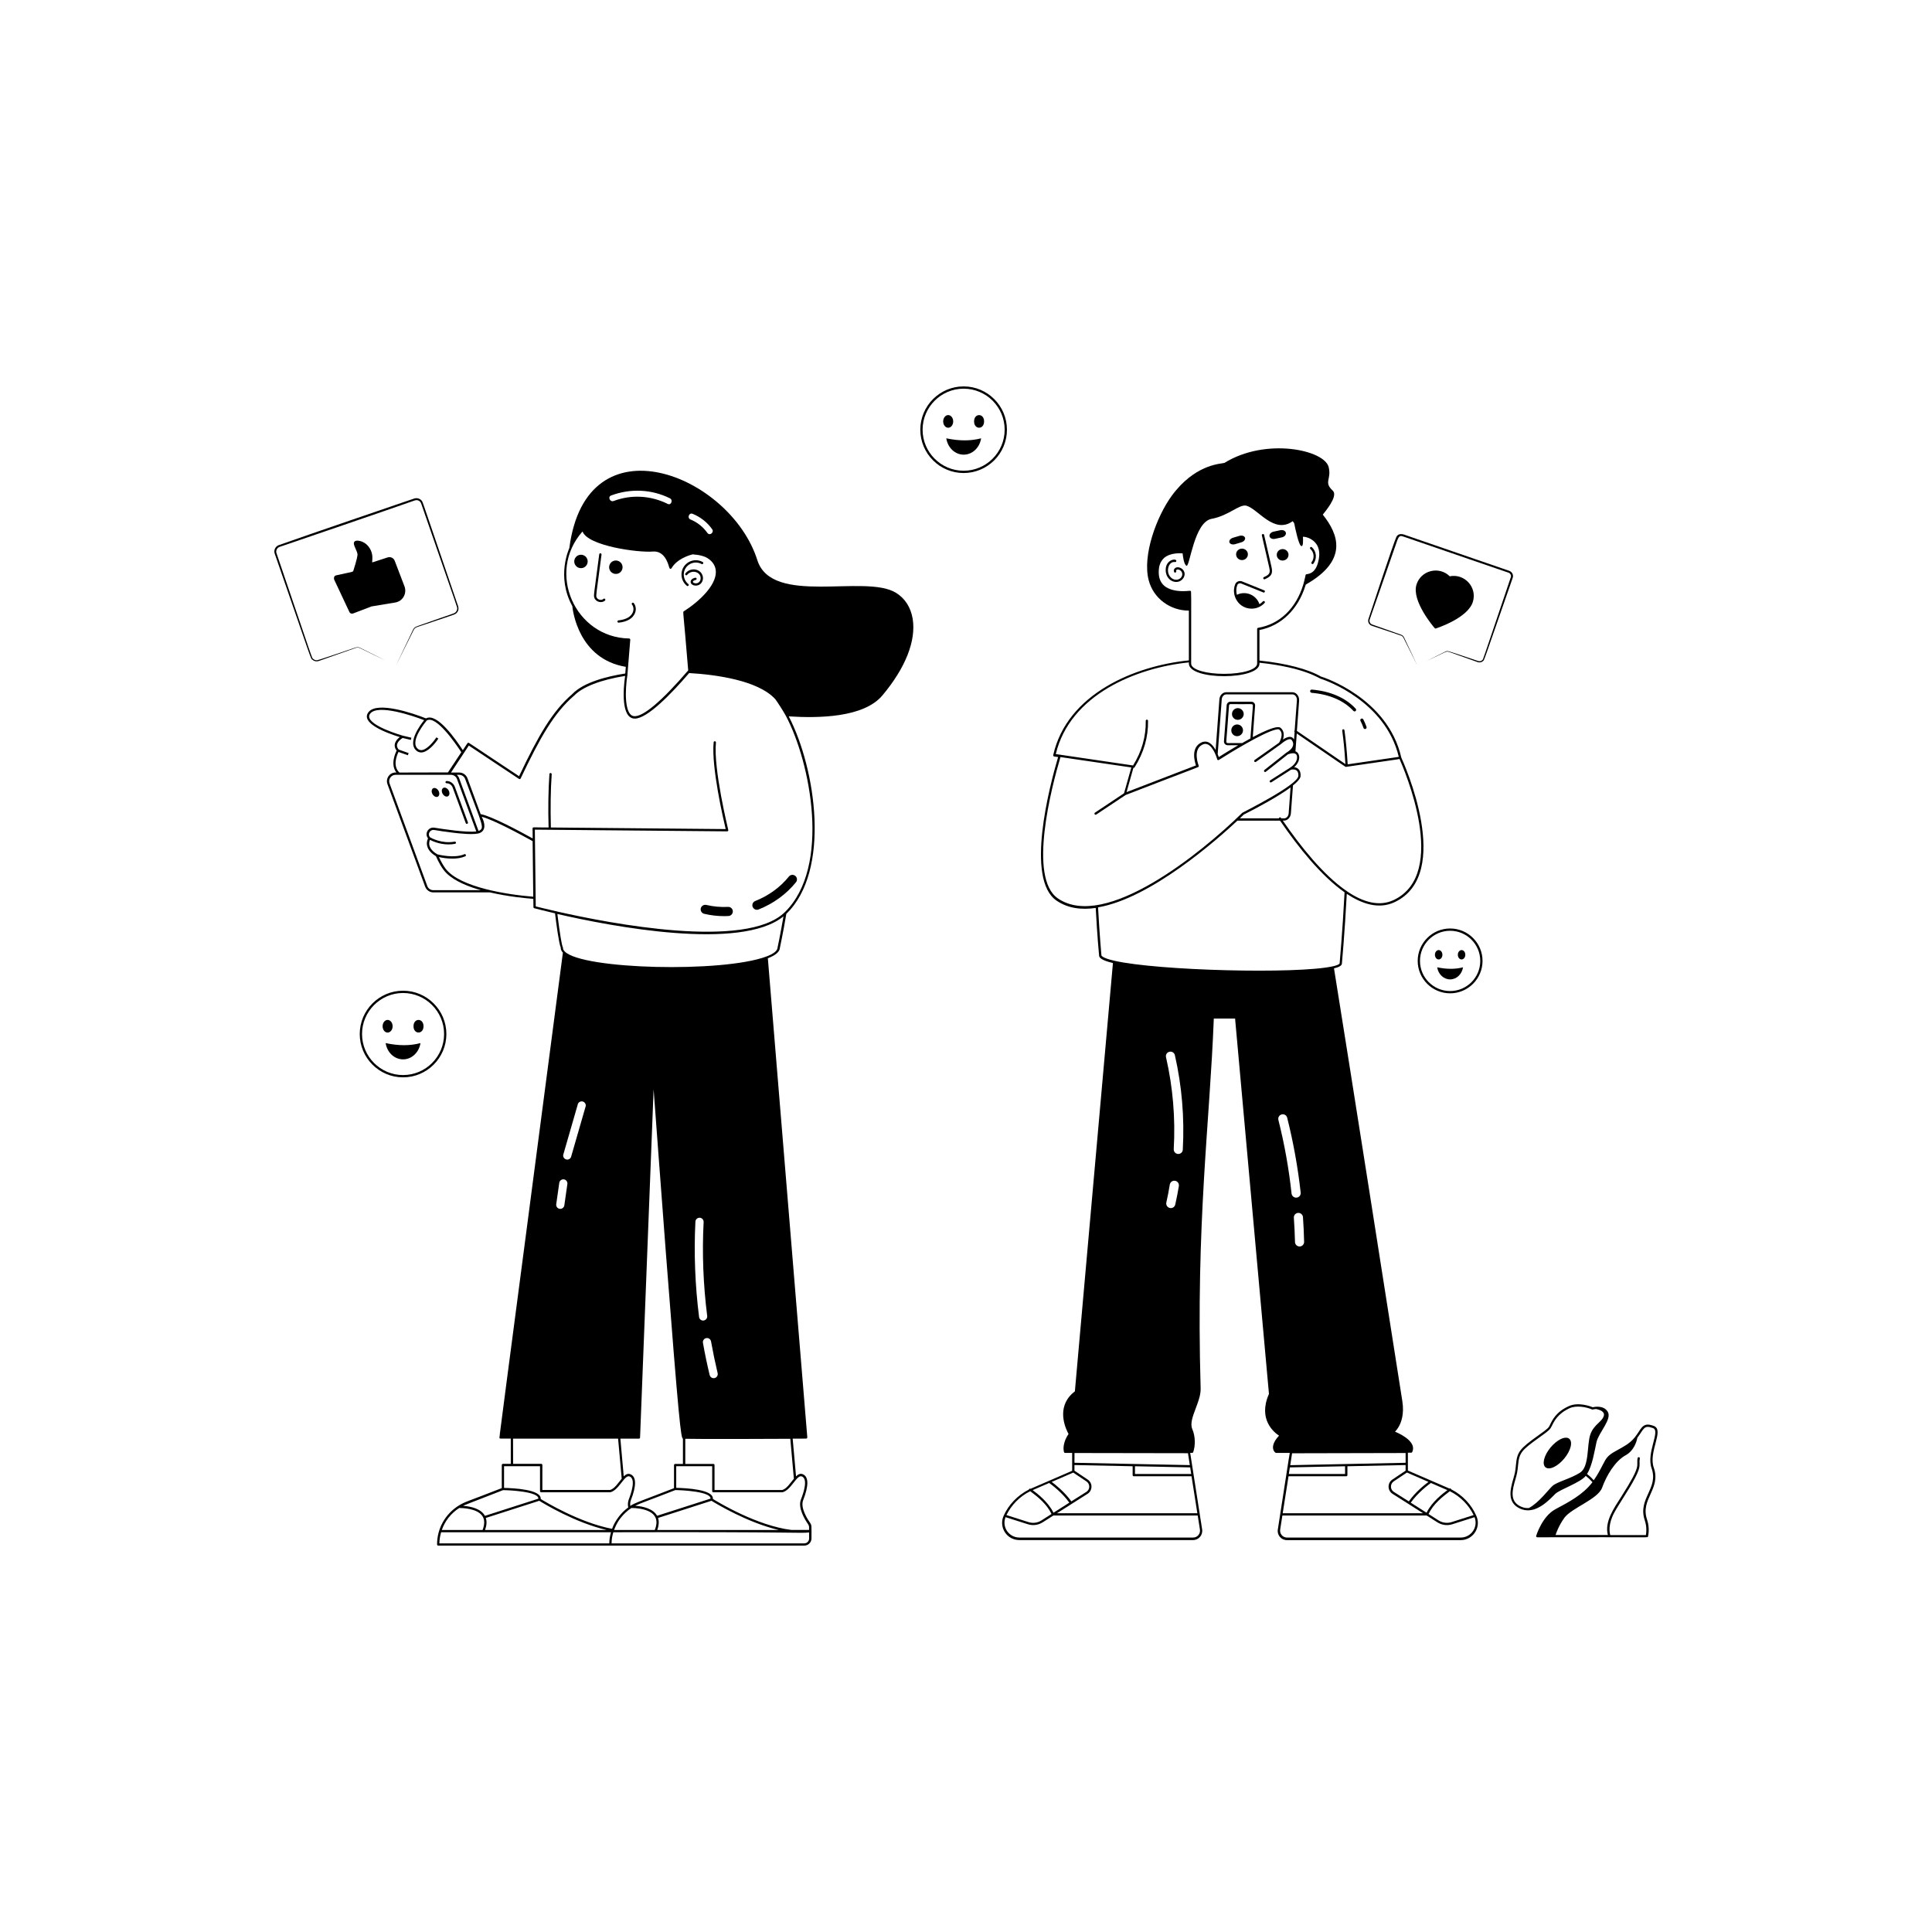<svg xmlns="http://www.w3.org/2000/svg" height="500" viewBox="0 0 500 500" width="500"><g transform="translate(71 100)"><path d="m268.434 45.508c-.229.311.246.655.475.361.967-1.278.836-3.13-.393-4.244-.295-.262-.688.18-.393.442.967.869 1.114 2.376.311 3.441z"></path><path d="m249.409 83.264c-.836-.033-1.54.623-1.573 1.458-.033.836.606 1.54 1.442 1.573.836.033 1.54-.606 1.59-1.442.033-.836-.623-1.54-1.458-1.59z"></path><path d="m249.229 87.493c-.836-.033-1.54.623-1.573 1.458-.033.836.606 1.54 1.442 1.573.836.033 1.54-.606 1.59-1.442.033-.852-.623-1.557-1.458-1.59z"></path><path d="m44.571 102.7c.688 0 1.327.442 1.573 1.098l3.392 9.226c.131.361.688.164.557-.197l-3.392-9.226c-.328-.885-1.18-1.475-2.114-1.475-.164 0-.295.131-.295.295-.016.147.115.279.279.279z"></path><path d="m44.605 106.157c.524 0 .819-.524.672-1.163-.147-.639-.705-1.163-1.229-1.163s-.819.524-.672 1.163c.164.639.705 1.163 1.229 1.163z"></path><path d="m41.983 106.253c.524 0 .819-.524.672-1.163-.147-.639-.705-1.163-1.229-1.163s-.819.524-.672 1.163c.164.639.721 1.163 1.229 1.163z"></path><path d="m93.339 58.652c.361-.885.229-1.901-.328-2.573-.246-.295-.705.082-.459.377.41.508.508 1.295.229 1.983-.475 1.18-1.737 1.901-3.72 2.114-.393.049-.328.623.066.59 2.229-.246 3.638-1.082 4.211-2.491z"></path><path d="m85.163 54.998c-.524.492-1.557.213-1.786-.459-.164-.492-.098-.442 1.295-11.012.049-.377-.541-.475-.59-.082-1.426 10.815-1.475 10.619-1.262 11.274.361 1.082 1.917 1.475 2.753.705.279-.262-.131-.705-.41-.426z"></path><path d="m79.525 43.574c-.95-.098-1.803.606-1.901 1.557-.098.95.606 1.803 1.557 1.901.95.098 1.803-.59 1.901-1.557.098-.95-.59-1.803-1.557-1.901z"></path><path d="m90.109 46.968c.098-.95-.59-1.803-1.557-1.901-.95-.098-1.803.606-1.901 1.557-.098.95.606 1.803 1.557 1.901.967.098 1.803-.59 1.901-1.557z"></path><path d="m160.838 53.391c-8.03-4.884-32.053 3.49-35.839-8.423-6.965-22.057-44.229-37.166-48.655-3.146-.016.115-3.474 7.325.77 15.043.098 1 1.524 13.667 13.847 15.715l-.147 1.721c-4.67.737-10.75 2.245-13.699 5.309-5.211 4.506-8.751 10.717-13.782 21.27-13.765-9.111-12.946-8.701-13.175-8.652-.213.049-.131.098-1.376 1.917-1.803-2.737-6.686-9.799-9.537-8.226-3.359-1.344-12.602-4.474-14.863-1.639-2.245 2.835 4.605 5.408 8.079 6.473-1.262.967-1.786 2.245-.819 3.507-.377.754-1.639 3.622-.066 5.654-.082.016-1.278-.131-2.032.967-.426.623-.524 1.377-.262 2.081l9.75 26.514c.328.885 1.18 1.475 2.114 1.475h14.65c4.785 1.114 9.521 1.54 11.225 1.671l.033 2.147c0 .131.098.246.213.279.393.098 2.36.623 5.375 1.327.311 2.573.983 7.702 1.475 8.865-.016.459.18.901.557 1.311-17.174 131.294-16.535 125.458-16.371 125.656.164.18.147.066 2.884.098v6.538h-2.032c-.164 0-.295.131-.295.295v5.981c-8.947 3.523-9.423 3.441-11.242 4.589-3.392 2.147-5.506 5.85-5.506 9.996 0 .164.131.295.295.295h94.734c1.032 0 1.868-.836 1.868-1.868 0-3.212.082-3.376-.344-3.998-.623-.885-2.589-3.884-1.819-5.866 1.475-3.753 1.458-6.096-.066-6.735-.672-.295-1.278.049-1.77.541l-.869-9.75c1.704-.016 2.95-.016 3.49-.016.082 0 .164-.033.213-.098.049-.066.082-.147.082-.229l-10.209-123.986c2.016-.77 3.064-1.688 3.114-2.687 0-.033.77-3.523 1.671-8.816 11.569-11.193 7.636-37.559.623-51.096 7.62.475 19.37.377 24.253-5.441 5.965-7.112 8.751-14.158 7.817-19.845-.508-2.95-1.999-5.293-4.359-6.719zm-52.585-20.418c2.032.836 3.769 2.179 5.047 3.982.59.819-.623 1.803-1.213.983-1.131-1.573-2.606-2.769-4.408-3.507-.918-.377-.361-1.835.574-1.458zm-21.106-4.736c4.965-1.868 10.471-1.639 15.224.721.885.442.328 1.901-.557 1.458-4.375-2.179-9.423-2.491-14.011-.754-.934.344-1.59-1.082-.655-1.426zm-7.39 9.308c1.36 3.737 14.322 5.506 18.189 5.195 2.966-.246 3.9 2.933 4.211 3.982.098.311.147.492.377.492.098 0 .213-.066.262-.164 1.36-2.36 4.523-3.376 5.506-3.589.197.098 1.639.016 3.277.705 1.213.59 2.13 1.524 2.491 2.655 1.295 4.113-4.457 9.095-8.112 11.389-.295.18-.131-.426 1.147 15.289-6.866 8.013-11.88 12.225-14.126 11.831-2.376-.41-2.261-6.637-1.59-10.766v-.049-.016-.049.016c.033-.393.18-2.179.721-8.898.016-.164-.115-.328-.295-.328-13.945-.229-21.5-17.059-12.061-27.694zm-47.623 57.062 2.425.852.197-.557-2.573-.918c-.361-.426-.508-.852-.426-1.278.164-.869 1.147-1.54 1.442-1.721l2.13.508.131-.574-2.261-.541-.066-.016c-2.851-.836-10.127-3.392-8.308-5.703 1.983-2.474 11.012.574 13.945 1.721-.983 1.213-4.179 5.506-2.245 7.653.426.475.918.705 1.475.705 1.655 0 3.556-2.212 4.441-3.589l-.492-.328c-.574.885-2.36 3.195-3.835 3.31-.442.033-.819-.131-1.163-.508-1.819-2.032 2.261-6.882 2.491-7.161 2.376-1.442 7.423 5.883 8.947 8.21l-3.458 5.228-12.569.033c-1.835-1.737-.623-4.539-.229-5.326zm8.996 35.773c-.688 0-1.327-.442-1.557-1.098l-9.75-26.514c-.41-1.098.41-2.245 1.557-2.245h14.339c.688 0 1.327.442 1.557 1.098l4.982 13.552c-2.458.328-8.39-.574-10.848-.967-1.508-.246-2.638 1.491-1.639 2.769-.672 1.393-.311 3.212 2.048 4.605.655 1.508 1.573 3.261 2.737 4.408 2.196 2.163 5.916 3.556 8.898 4.392h-12.323zm6.112-29.857h.59c.688 0 1.327.443 1.557 1.098 4.523 12.29 5.162 12.667 3.458 13.437l-5.014-13.634c-.049-.164-.131-.295-.229-.442-.016-.033-.033-.066-.066-.098-.098-.131-.197-.246-.311-.361h.016zm-2.917 24.302c-.721-.95-1.393-2.278-1.737-3.015 2.098.459 4.85.672 6.817-.197.361-.164.115-.705-.246-.541-2.573 1.131-6.555.131-6.965.033-1.508-.869-2.589-2.179-1.917-3.753 1.852.967 4.244 1.458 6.489 1.032.164-.033.262-.18.229-.344-.033-.164-.18-.262-.344-.229-3.294.623-6.112-.967-6.325-1.098 0 0 0-.016-.016-.016-.557-.59-.328-1.475.361-1.803.574-.279.787.033 5.571.606 1.508.18 5.654.672 6.997.049 1.59-.721 1.245-2.638.426-4.179 2.999.77 9.996 4.555 13.175 6.309v.164-.131c0 .262.033 2.573.164 14.355-6.227-.492-18.894-2.311-22.679-7.243zm28.628 86.817.787-5.522c.082-.59.623-.983 1.196-.901.574.082.983.623.901 1.196l-.787 5.522c-.082.524-.524.918-1.049.918-.049 0-.098 0-.147-.016-.574-.066-.983-.606-.901-1.196zm1.803-12.749 3.736-12.946c.082-.59.623-.983 1.196-.901.574.082.983.623.901 1.196l-3.736 12.946c-.082.524-.524.918-1.049.918-.049 0-.098 0-.147-.016-.574-.082-.983-.623-.901-1.196zm-12.979 73.431h27.186l.934 10.357c-.803.967-1.885 2.671-3.032 2.917h-17.501v-6.457c0-.164-.131-.295-.295-.295h-7.276zm37.526 20.517 13.831-4.441c1.082.672 9.242 5.637 17.387 7.555h-31.414c.361-1.0.524-2.114.197-3.114zm-.246-.557c-1-1.819-3.605-2.458-5.67-2.589 1.278-.655 3.228-1.262 10.39-4.064 1.803.016 9.226.393 9.111 2.212zm-.59 3.671h-10.537c.311-.885.737-1.737 1.262-2.524 1-1.442 2.311-2.622 3.228-3.163 1.327-.016 3.064.229 4.326.787 2.196.983 2.589 2.704 1.721 4.9zm5.26-17.092c-.164 0-.295.131-.295.295v5.981c-7.046 2.769-10.668 3.949-11.307 4.621-.066-.557-.033-1.049.131-1.475 1.475-3.753 1.458-6.08-.066-6.735-.655-.295-1.229 0-1.77.541l-.869-9.767h4.801c.164 0 .295-.131.295-.279l3.507-90.127c.623 8.341 1.885 25.433 3.179 42.379 3.376 43.801 3.9 47.967 4.408 48.03v6.538zm-44.279.59h9.308v6.457c0 .164.131.295.295.295h17.862c2.294-.492 3.72-4.687 5.047-4.097 1.573.672.508 4.031-.246 5.981-.049.262-.361.803-.131 2.048-1.77 1.245-3.441 3.392-4.179 5.522-8.341-1.59-17.157-6.915-18.468-7.718.229-2.474-7.014-2.819-9.488-2.868zm-4.719 13.388 13.831-4.441c1.065.672 9.259 5.654 17.419 7.555h-31.447c.426-1.196.492-2.229.197-3.114zm4.474-7.194c1.835.016 9.226.393 9.128 2.212l-13.831 4.441c-1.016-1.835-3.572-2.442-5.654-2.589.328-.18.95-.426 10.357-4.064zm-11.356 4.621c.606 0 4.572.033 5.981 2.065.623.918.639 2.13.066 3.622h-10.553c.819-2.343 2.393-4.326 4.506-5.686zm38.837 9.16h-43.981c.033-1.0.18-1.966.459-2.884h43.965c-.279.983-.426 1.803-.442 2.884zm51.717-1.278c0 .705-.574 1.278-1.278 1.278h-49.85c.033-1.229.164-1.901.459-2.884 48.374-.131 48.193.328 50.652.049zm-1.868-16.043c1.573.672.508 4.031-.262 5.981-.836 2.179 1.049 5.211 1.885 6.407.311.459.229.852.229 1.458h-4.539c-8.865-1.065-18.943-7.145-20.353-8.03.229-2.474-7.014-2.819-9.488-2.868v-5.604h9.308v6.457c0 .164.131.295.295.295h17.862c2.278-.492 3.736-4.687 5.063-4.097zm-2.999-9.75.918 10.34c-.869 1.032-1.917 2.671-3.032 2.917h-17.501v-6.457c0-.164-.131-.295-.295-.295h-7.276v-6.506c3.802.115 23.335.016 27.186 0zm-21.516-31.807c.082.59-.344 1.114-.918 1.196-.049 0-.098.016-.131.016-.524 0-.983-.393-1.049-.934-1.032-8.177-1.36-16.469-.95-24.663.033-.59.524-1.032 1.114-1.016.59.033 1.032.524 1.016 1.114-.426 8.063-.098 16.24.918 24.286zm1 6.62c.492 2.753 1.065 5.506 1.704 8.193.131.574-.213 1.147-.787 1.278-.59.131-1.147-.229-1.278-.787-.655-2.737-1.245-5.539-1.737-8.325-.098-.574.279-1.131.869-1.229.574-.098 1.131.279 1.229.869zm17.207-101.895c-.049.803-1.065 1.606-2.95 2.294-11.422 4.211-47.442 3.327-52.095-1.295-.737-.721-.328-1.049-.59-1.262-.18-.442-.705-3.228-1.344-8.472 13.896 3.195 47.455 9.668 58.517.606-.836 4.884-1.524 8.046-1.54 8.128zm1.868-9.193c-9.98 9.734-45.114 2.95-58.991-.197-.066-.066-.147-.098-.229-.082-.016 0-.033.016-.049.016-2.72-.623-4.572-1.098-5.178-1.245v-.033.016-.033-.066.016-.147-.049c-.016-1-.066-5.146-.229-19.566l49.783.442c.066.016.18-.033.229-.115.049-.066.082-.164.049-.246-.033-.164-3.884-15.846-3.195-22.63.016-.164-.098-.311-.262-.328-.164-.016-.311.098-.328.262-.639 6.391 2.524 19.992 3.114 22.467l-45.244-.41c-.131-5.047-.066-9.685.213-13.782.016-.164-.115-.311-.279-.311-.164-.016-.311.115-.311.279-.279 4.113-.361 8.767-.213 13.814-3.966 0-3.9-.115-4.064.049-.164.164-.049.131-.049 2.786-3.49-1.934-10.734-5.817-13.47-6.293-.033-.082-.049-.131-3.409-9.275-.328-.885-1.18-1.491-2.114-1.491h-2.147l3.343-5.063 1.262-1.917 12.995 8.636c.049.033.098.049.164.049.033 0 .049 0 .082-.016.082-.016.147-.082.18-.164 5.08-10.668 8.603-16.895 13.782-21.385l.016-.016h.016c2.196-2.294 6.899-4.113 13.224-5.129-.524 3.523-1.049 11.045 2.507 11.045 3.212 0 9.308-6.26 14.06-11.782 6.62.377 17.829 1.819 22.303 6.768.475.623 1.966 2.901 2.72 4.293 6.358 11.913 11.75 39.1-.279 50.832z"></path><path d="m106.382 48.407c-.246.311.229.672.459.361.852-1.098 2.606-1.065 3.277.066.295.508.279 1.18-.033 1.622-.836 1.147-2.835.066-1.032-.361.377-.098.246-.672-.131-.574-.229.049-.508.131-.754.295-.311.213-.475.557-.426.869.131.967 1.95 1.311 2.819.115.459-.639.492-1.573.066-2.278-.852-1.475-3.114-1.573-4.244-.115z"></path><path d="m106.759 51.604c.295.246.672-.213.377-.459-.836-.672-1.262-1.688-1.163-2.753.229-2.229 2.655-3.49 4.605-2.425.344.18.623-.328.279-.524-2.327-1.278-5.211.246-5.473 2.884-.115 1.262.393 2.491 1.376 3.277z"></path><path d="m319.66 47.753c-.082-.033-26.678-9.177-26.596-9.16-.508-.147-1.95-.934-2.671.328-.672 1.327-7.063 20.746-7.096 20.845-.098.311-.229.557-.213.901 0 .328.131.672.361.901.213.262.574.377.836.459 4.228 1.426 7.112 2.36 7.472 2.524.41.229.475.574.918 1.409l3.146 6.276c-.918-1.917-2.589-5.441-3.392-7.145-.328-.836-.836-.803-2.245-1.327-.082-.033-5.293-1.868-4.965-1.753-1.114-.393-1.327-.426-1.524-.672-.164-.18-.262-.442-.262-.688-.016-.328-.311.836 7.145-20.697.623-1.671.934-1.295 2.327-.852 7.702 2.655 26.646 9.16 26.563 9.128.426.164.688.688.541 1.131-7.636 22.483-7.079 21.205-7.407 21.483-.541.508-1.114.197-1.491.082-7.8-2.638-7.358-2.425-7.538-2.425-.311 0-.59.164-.852.295-.131.066-4.785 2.409-4.719 2.36l3.179-1.508c2.524-1.229 2.179-1.131 3.212-.803.082.033 7.505 2.671 7.03 2.507.508.18 1.032.049 1.376-.262.344-.295-.197 1.163 7.702-21.565.246-.688-.147-1.508-.836-1.77z"></path><path d="m300.585 62.649c.344-.115 8.341-2.704 9.603-6.932 1.131-3.769-2.196-7.341-5.998-6.571-2.737-2.72-7.489-1.573-8.62 2.196-1.262 4.228 4.457 10.914 4.703 11.193.082.115.197.147.311.115z"></path><path d="m28.659 70.876c-.147-.082-6.407-3.195-6.014-2.999-.328-.164-.672-.377-1.065-.377-.393-.016-.754.164-1.098.262-9.832 3.343-9.341 3.114-9.521 3.114-.344 0-.672-.131-.918-.361-.377-.344.377 1.639-9.504-27.399-.197-.606.164-1.327.754-1.557 27.203-9.275 33.954-11.667 33.872-11.635 1.049-.328 1.376-.606 1.999-.426.787.246.852.918 1.098 1.573.033.082 2.343 6.752 2.196 6.342 7.358 21.205 6.882 19.73 6.866 20.058 0 .328-.131.672-.361.918-.229.262-.541.361-.901.492-.082.033-3.376 1.18-3.179 1.098l-4.228 1.491c-1.786.672-2.425.639-2.835 1.671-.508 1.065-3.998 8.357-4.343 9.095.344-.705 3.966-7.948 4.49-9.013.41-.95.852-.869 2.769-1.54.082-.033 6.784-2.278 6.374-2.147 1.311-.442 1.77-.557 2.098-.934.885-.95.197-2.032.164-2.261-8.259-24.236-8.931-26.252-9.079-26.531-.426-.754-1.377-1.098-2.245-.737-.082.033-3.392 1.147-3.179 1.082-.082.033-24.368 8.308-31.774 10.947-.819.311-1.295 1.295-1.016 2.13 10.029 28.939 9.275 27.088 9.75 27.481.295.279.705.442 1.114.442.426 0 .721-.164 1.131-.295l8.439-2.982c.361-.115.688-.295 1.049-.279.361-.016.688.18 1.032.344.197.131 6.145 2.982 6.063 2.933z"></path><path d="m20.45 47.686c-.131.41-.279.262-4.457 1.213-.377.082-.655.377-.524 1.065l3.949 8.407c.164.377.606.541.967.393.344-.131 4.261-1.639 4.752-1.819.18-.033 4.031-.672 6.129-1.016 1.95-.295 3.114-2.327 2.409-4.195l-2.524-6.604c-.279-.737-1.082-1.114-1.835-.869l-3.998 1.295c.016-.229.033-.574.049-1.049.098-2.294-1.54-4.343-3.638-4.572-.18-.016-.754-.082-1.032.279-.541.754.934 2.409.819 3.474-.115.983-.836 3.294-1.065 3.998z"></path><path d="m178.386 0c-6.178 0-11.209 5.031-11.209 11.209 0 6.178 5.031 11.209 11.209 11.209 6.178 0 11.209-5.031 11.209-11.209 0-6.178-5.031-11.209-11.209-11.209zm0 21.827c-5.85 0-10.619-4.769-10.619-10.619 0-5.85 4.769-10.619 10.619-10.619 5.85 0 10.619 4.752 10.619 10.619 0 5.85-4.769 10.619-10.619 10.619z"></path><path d="m173.898 13.437c.361 2.393 2.229 4.228 4.506 4.228 2.261 0 4.146-1.819 4.506-4.228-2.687.705-5.686.705-9.013 0z"></path><path d="m183.681 9.061c0 2.179-2.589 2.179-2.589 0 0-2.179 2.589-2.179 2.589 0"></path><path d="m175.685 9.061c0-.901-.574-1.639-1.295-1.639-.721 0-1.295.737-1.295 1.639s.574 1.639 1.295 1.639c.721 0 1.295-.737 1.295-1.639z"></path><path d="m33.312 156.397c-6.178 0-11.209 5.031-11.209 11.209s5.031 11.209 11.209 11.209c6.178 0 11.209-5.031 11.209-11.209s-5.031-11.209-11.209-11.209zm0 21.827c-5.85 0-10.619-4.769-10.619-10.619s4.769-10.619 10.619-10.619c5.85 0 10.619 4.769 10.619 10.619s-4.769 10.619-10.619 10.619z"></path><path d="m28.806 169.951c.361 2.393 2.229 4.211 4.506 4.211 2.261 0 4.146-1.819 4.506-4.211-2.671.721-5.67.721-9.013 0z"></path><path d="m38.606 165.593c0 2.163-2.589 2.163-2.589 0 0-2.179 2.589-2.179 2.589 0"></path><path d="m30.61 165.593c0-.901-.574-1.639-1.295-1.639-.721 0-1.295.737-1.295 1.639s.574 1.639 1.295 1.639c.721-.016 1.295-.737 1.295-1.639z"></path><path d="m304.289 140.292c-4.621 0-8.39 3.769-8.39 8.39 0 4.621 3.769 8.39 8.39 8.39 4.621 0 8.39-3.769 8.39-8.39 0-4.621-3.753-8.39-8.39-8.39zm0 16.191c-4.31 0-7.8-3.507-7.8-7.8 0-4.31 3.507-7.8 7.8-7.8 4.31 0 7.8 3.507 7.8 7.8 0 4.31-3.49 7.8-7.8 7.8z"></path><path d="m300.946 150.335c.262 1.77 1.655 3.13 3.343 3.13 1.688 0 3.064-1.36 3.343-3.13-1.983.524-4.211.524-6.686 0z"></path><path d="m307.255 145.88c-.524 0-.967.541-.967 1.213 0 .672.426 1.213.967 1.213.524 0 .967-.541.967-1.213 0-.672-.426-1.213-.967-1.213z"></path><path d="m302.293 147.092c0-.672-.426-1.213-.967-1.213-.524 0-.967.541-.967 1.213 0 .672.426 1.213.967 1.213s.967-.541.967-1.213z"></path><path d="m356.992 279.808c-1.442-4.064 2.802-9.701.033-10.766-2.622-1-3.048.213-4.425 2.245-1.442 2.13-2.95 2.835-5.522 4.277-2.065 1.147-2.393 1.803-3.277 3.507-.819 1.59-1.458 2.769-2.343 4.015-.721-.787-1.311-1.311-1.737-1.622 1.426-2.245 1.983-6.211 2.458-8.276.59-2.491 4.097-5.932 2.884-7.866-1.065-1.688-3.359-1.245-3.867-1.131-.59-.246-3.687-1.393-6.129-.311-3.294 1.458-4.31 3.572-4.916 4.834-.361.754-.295.819-3.081 2.802-4.801 3.441-5.441 4.211-5.752 7.636-.147 1.639-.246 2.065-.688 3.605-.737 2.589-1.737 6.112 1.803 7.685 3.228 1.426 6.244-.934 8.669-3.425.164-.164.295-.311.41-.41 1.229-1.163 6.44-2.868 7.882-4.654.41.311 1.016.819 1.737 1.639-2.556 3.31-6.096 5.113-9.603 6.997-3.409 1.852-4.9 6.686-4.965 6.882-.065.196.082.377.279.377 29.972-.098 28.546.197 28.661-.213.016-.082.541-1.999-.246-4.375-1.819-5.309 3.687-7.899 1.737-13.454zm-19.091 1.327c-2.474 1.557-5.866 2.343-7.063 3.376-1.098.967-3.474 4.31-6.162 5.768-.688.049-1.344-.049-2.032-.361-3.081-1.36-2.229-4.359-1.475-6.997.442-1.54.541-1.999.705-3.703.295-3.261.885-3.9 5.506-7.211 2.622-1.868 2.802-2.098 3.261-3.032.574-1.18 1.54-3.163 4.621-4.555 1.704-.754 4.228-.311 5.752.344.18.082.279-.066 1.098-.115.95.213 2.212.672 1.966 1.704-.393 1.622-2.54 2.212-3.49 4.85-.95 2.671-.213 8.374-2.687 9.931zm16.764 12.323c.59 1.753.393 3.261.295 3.818h-9.226c-.18-.606-.623-2.753 1.049-5.834.606-1.114 1.442-2.409 2.311-3.802 5.522-8.652 3.884-7.98 4.293-10.176.066-.377-.508-.492-.574-.115-.426 2.261 1.229 1.426-4.211 9.963-1.917 3.015-4.392 6.489-3.49 9.947h-13.536c.213-.672.852-2.425 2.261-4.425 1.819-2.556 8.734-4.834 9.799-7.849 1.082-3.015 3.294-6.85 6.112-8.39 2.081-1.147 2.786-3.409 2.999-4.506 1.737-2.311 1.655-3.409 4.064-2.491 1.966.754-1.803 6.358-.377 10.406 1.852 5.26-3.654 7.817-1.77 13.454z"></path><path d="m334.146 272.077c-1.573.098-3.785 1.95-4.949 4.13-1.163 2.196-.819 3.9.754 3.802 1.573-.098 3.785-1.95 4.949-4.13 1.163-2.179.819-3.884-.754-3.802z"></path><path d="m304.554 285.43c-.033-.18-.246-.311-.442-.197l-10.75-4.654v-4.621c.672-.049.983.115 1.114-.164 1.114-2.311-2.081-4.293-4.441-5.277.213-.213.492-.557.787-1.0.803-1.262 1.639-3.49 1.098-6.915l-.885-5.637c-3.048-19.451-12.323-78.545-16.797-106.354 1.376-.328 2.016-.721 2.048-1.245 0-.082.721-7.784 1.262-18.042 3.818 2.54 8.226 4.113 12.389 2.147 15.42-7.276 2.229-36.281 1.721-37.395-3.507-15.551-20.467-20.894-20.648-20.943h-.066c-3.425-1.983-9.079-3.458-15.994-4.179v-7.915c5.555-1.032 9.996-5.309 11.897-11.487 0-.016.016-.016.016-.033.016-.049.049-.197.066-.229 11.094-6.293 8.456-13.044 4.408-18.108 2.065-2.507 3.72-5.146 2.573-6.211-2.425-2.245-.262-2.851-1.049-6.08-1.098-4.474-16.256-7.718-26.973-1.098-.721.262-6.669.164-12.503 7.063-.393.459-.77.934-1.131 1.442-3.916 5.358-7.636 15.388-5.981 21.827 1.262 4.884 5.736 7.915 10.406 7.899v12.88c-14.028 1.409-31.529 8.652-35.101 24.498v.016.016.049c0 .066 0 .049.016.115.033.066.016.049.066.098.049.049.033.033.098.066.016 0 .033.016.049.016s1.032.147 1.032.147c-2.278 7.735-8.505 31.594-.41 37.15 2.982 2.048 6.522 2.425 10.144 1.901.393 7.292.869 12.356.885 12.438.098.442.59 1.114 3.572 1.819l-9.849 110.843c-.361.262-.95.787-1.36 1.278-3.294 3.884-.819 8.784-.279 9.75l-.033.049c-.426.655-.754 1.295-.934 1.868-.59 1.704-.213 2.753-.197 2.802.049.115.147.197.279.197h1.819v4.621l-10.75 4.654c-.197-.115-.41.016-.442.197-2.999 1.524-5.277 3.998-6.506 6.719-.655 1.393-.557 2.999.262 4.293.819 1.295 2.229 2.065 3.769 2.065h44.967c1.442 0 2.556-1.295 2.343-2.737-.295-1.885-2.982-19.222-3.097-19.829.311-.033.688.115.787-.197.557-1.606.606-3.982-.229-5.932-.623-1.426.098-3.31.852-5.326.377-1.0.77-2.048 1.032-3.081.197-.819.295-1.557.262-2.261-1.245-42.916 2.376-68.627 3.409-95.602h5.506l8.767 97.142c-.016.049-.016.016-.033.082-2.851 6.522 1.376 9.898 2.638 10.717-.852.918-1.36 1.77-1.508 2.507-.262 1.196.459 1.966.787 1.966h3.507c-.311 1.655-.655 4.211-3.097 19.829-.229 1.442.885 2.737 2.343 2.737h44.967c3.261 0 5.424-3.392 4.031-6.358-1.213-2.786-3.49-5.277-6.489-6.801zm-.344.492c2.704 1.344 4.867 3.523 6.162 6.178l-5.703 1.819c-1.131.361-2.343.197-3.343-.426l-2.622-1.671c1.229-2.573 3.523-4.392 5.506-5.899zm-.623-.279c-1.147.852-3.982 2.966-5.392 5.85l-4.097-2.606c1.819-2.573 4.589-4.654 5.211-5.096zm-4.9-2.13c-.983.721-3.409 2.655-5.08 5.047l-3.884-2.458c-.983-.623-1-2.065-.033-2.72l3.425-2.294zm-5.916-7.472v2.524c-13.47.279-17.256.361-29.857.623l.475-3.081zm-28.923-60.879c-.049-.655.442-1.213 1.098-1.262.639-.049 1.213.442 1.262 1.098.147 2.114.246 4.261.295 6.374.016.655-.492 1.196-1.147 1.213h-.033c-.639 0-1.163-.508-1.18-1.147-.049-2.081-.147-4.195-.295-6.276zm25.826-82.232c-3.753 1.77-7.948.557-12.143-2.311-.049-.082-.131-.147-.229-.164-5.801-4.048-11.602-11.225-16.321-18.091h.328c.918 0 1.688-.819 1.77-1.852l.541-7.243c2.114-1.704 1.934-2.36 1.966-2.442.066-1.229-.426-2.13-1.655-2.278 1.885-1.721 1.491-3.703.328-4.113l.344-4.605c13.437 9.193 12.569 8.652 12.749 8.636h.016c.016 0-.066.016.18-.033 8.734-1.278 12.061-1.753 13.159-1.917h-.033c.016 0 .033 0 .066-.016h-.033.033c.016 0 .049 0 .082-.016.033 0 .049 0 .082-.016h.049-.016c.033 0 .049 0 .082-.016h-.016.016c.016 0 .049 0 .066-.016.033 0 .066-.016.098-.016h.016c1.147 2.638 12.929 29.677-1.524 36.51zm-29.087-21.139c-.033-.049-.066-.082-.082-.131-.147-.229-.492-.147-.541.131h-10.094c.328-.311.688-.672 1.016-.983 3.572-1.786 8.915-4.67 12.11-7.03l-.492 6.719c-.049.721-.574 1.295-1.18 1.295zm3.458-22.352-.147 1.95c-.229-.377-.492-.639-.967-.688-.606-.049-1.344.311-1.917.688.377-1.131.311-2.294-.623-3.048-1.049-.836-5.981 1.803-7.177 2.425l.606-8.128c.049-.541-.393-1.032-.95-1.032h-5.457c-.492 0-.901.393-.95.885l-.705 9.357c-.033.557.41 1.016.95 1.016h2.737c-2.147 1.245-4.031 2.442-5.031 3.064-.082-.262-.213-.606-.279-.77l1.049-14.158c.049-.721.574-1.295 1.18-1.295h17.092c.721 0 1.245.737 1.18 1.54-.016.197-.59 7.948-.574 7.735-.131.164-.115.344-.016.459zm-11.438 1.671c-.721.393-1.426.787-2.13 1.196-3.884-.033-3.818.098-4.015-.115-.213-.229-.082.115.606-9.619.016-.197.18-.344.361-.344 5.637.049 5.506-.098 5.719.115.197.213.098-.147-.541 8.767zm-17.697-38.117c-3.835-.115-6.293-1.655-6.014-5.506.098-2.081 1.311-2.982 1.393-3.114 1.786-1.491 4.572-1.147 4.769-1.163.082.803.344 2.933 1.016 3.212.836.344 1.95-11.307 6.473-12.143 4.523-.836 7.243-3.916 9.062-3.392 3.015.869 7.112 7.456 11.946 3.998.131.164.246.328.377.508.311 1.59 1.147 5.49 1.77 5.883.639.393.541-1.557.492-2.36.705-.049 2.999.508 3.9 2.655.344.869.426 1.819.246 2.917-.311 1.852-.934 3.622-2.769 4.048-1.0.229-.393-.377-1.295 2.786 0 .016 0 .033-.016.049-1.885 6.145-6.145 10.193-11.667 11.11-.147.016-.246.147-.246.295v8.964c0 1.508-3.671 2.655-8.538 2.655-4.539 0-8.03-.983-8.488-2.343-.033-.098-.049-.279-.049-.311 0-19.5.066-18.648-.131-18.78 0 0 0-.016-.016-.016-.197-.131-.639.066-2.212.049zm-32.676 42.165c3.654-15.305 20.713-22.335 34.445-23.728v.311.016c.098 4.359 18.272 4.277 18.272 0v-.246c12.045 1.278 15.617 4.244 15.994 4.195 1.376.459 16.633 5.801 20.058 20.173h-.016-.049c-.016 0-.033 0-.066.016-.033 0-.066.016-.082.016h.016c-.655.098-3.376.492-13.028 1.901-.197-3.277-.475-6.244-.836-8.816-.016-.164-.18-.279-.328-.246-.59.082.066.393.574 8.996l-12.553-8.587.574-7.833c.082-1.147-.705-2.179-1.77-2.179h-17.092c-.918 0-1.688.803-1.77 1.835l-.967 13.126c-.885-1.606-2.163-2.737-3.802-1.901-2.622 1.344-1.655 4.85-1.295 5.883l-17.96 6.915 1.77-6.293c.131.016.246-.016.311-.131 2.393-3.802 3.556-7.849 3.474-12.045-.016-.393-.606-.377-.59.016.082 4.015-1.016 7.899-3.277 11.553-2.704-.41-17.272-2.54-20.008-2.95zm.541 37.346c-7.8-5.342-1.573-29.022.672-36.576l18.337 2.687-1.885 6.686-7.522 5.014c-.328.213 0 .705.328.492l7.604-5.063c19.927-7.702 18.812-7.145 18.911-7.358.033-.066.033-.147 0-.229-.016-.049-1.639-4.113.918-5.424.459-.246.901-.279 1.327-.115 1.655.606 2.573 3.966 2.54 3.884.033.131.147.213.279.213.082 0 .131-.033.213-.082 2.917-1.852 11.274-6.965 14.552-7.784.246-.066.803-.197 1.016-.033 1.311 1.049.147 3.081-.033 3.392l-6.325 4.474c-.328.229.016.705.344.475 1.442-1.016 6.325-4.457 6.391-4.539.688-.59 2.311-1.835 2.851-1.098.918 1.245.082 2.376-1.245 3.179-.115.049.344-.279-5.817 4.572-.213.18-.098.524.18.524.197 0-.115.147 5.899-4.572 1.065-.377 2.245-.541 2.36.574.131 1.18-.803 2.245-1.786 2.868-.082.049-2.753 1.77-5.162 3.294-.328.213-.016.705.311.492l5.096-3.261c.524-.115 1.18-.082 1.54.311.262.279.377.721.344 1.311-.131 2.36-14.421 9.455-14.502 9.537-10.586 10.39-35.462 30.578-47.736 22.155zm4.308 143.535 29.366.049.475 3.081c-8.243-.164-6.44-.131-14.486-.295l-15.371-.311zm26.858-77.395h-.066c-.655-.033-1.147-.59-1.114-1.245.459-8.013-.213-16.027-1.999-23.794-.147-.639.246-1.262.885-1.409.639-.147 1.262.246 1.409.885 1.819 7.98 2.507 16.207 2.048 24.449-.016.639-.541 1.115-1.163 1.115zm.147 8.308c-.262 1.59-.574 3.212-.934 4.785-.131.557-.606.918-1.147.918-.082 0-.18-.016-.262-.033-.639-.147-1.032-.77-.901-1.409.344-1.54.655-3.097.901-4.654.115-.639.705-1.082 1.36-.967.655.098 1.082.705.983 1.36zm-27.334 74.152 3.425 2.294c.459.311.721.819.721 1.36 0 .557-.295 1.049-.754 1.344l-3.884 2.458c-1.688-2.393-4.113-4.326-5.08-5.047zm-6.227 2.687c.623.442 3.409 2.524 5.211 5.096l-4.097 2.606c-1.409-2.868-4.244-4.998-5.392-5.85zm-4.9 2.13c2.048 1.54 4.277 3.327 5.506 5.899l-2.622 1.671c-1.0.639-2.212.787-3.343.426l-5.703-1.819c1.262-2.556 3.376-4.801 6.162-6.178zm43.918 9.947c.164 1.082-.672 2.048-1.753 2.048h-44.967c-2.72 0-4.605-2.72-3.589-5.277l5.768 1.835c1.295.41 2.687.229 3.835-.492l2.786-1.77h37.346zm-.672-4.244h-36.33l7.899-5.014c.639-.393 1.016-1.082 1.032-1.835.016-.754-.361-1.442-.983-1.868l-3.425-2.294v-1.458l15.06.311v2.294c0 .164.131.295.295.295h14.945zm-1.59-10.16h-14.552v-1.999l14.289.295zm-19.861-132.817c-2.999-.672-3.343-1.278-3.376-1.393 0-.049-.475-5.113-.869-12.438 13.667-2.311 30.939-17.632 36.068-22.434h11.028c4.785 6.997 10.734 14.355 16.699 18.55-.541 10.439-1.278 18.304-1.278 18.403 0 .016-.049.377-1.868.77-9.308 2.016-45.148 1.114-56.403-1.458zm42.425 41.197c-.164-.639.229-1.278.852-1.426.639-.164 1.278.229 1.426.852 1.59 6.342 2.769 12.864 3.49 19.37.082.705-.459 1.311-1.18 1.311-.59 0-1.098-.442-1.18-1.049-.688-6.407-1.835-12.815-3.409-19.058zm2.966 89.918 14.289-.295v1.999h-14.552zm-.344 2.294h14.945c.164 0 .295-.131.295-.295v-2.294l15.06-.311v1.458l-3.425 2.294c-1.327.885-1.295 2.851.049 3.703 1.376.869 4.293 2.72 4.113 2.606l3.785 2.409h-36.33zm44.556 15.862h-44.967c-1.082 0-1.917-.983-1.753-2.048l.574-3.654h37.346l2.786 1.77c1.147.721 2.54.901 3.835.492l5.768-1.835c1 2.556-.885 5.277-3.589 5.277z"></path><path d="m257.455 46.771c.328 1.426.197 1.917-1.36 2.589-.147.066-.213.246-.147.393.049.115.164.18.279.18.033 0 .082 0 .115-.033 1.753-.77 2.114-1.458 1.704-3.261l-1.901-8.21c-.033-.164-.197-.262-.361-.213-.164.033-.262.197-.213.361z"></path><path d="m255.849 55.635c-.279.295-.574.541-.901.721-.885-2.491-3.622-3.507-5.85-2.425-.213-.852-.213-1.704.115-2.524.147-.377.623-.557 1.016-.393l5.719 2.311c.361.147.59-.393.229-.541l-5.719-2.311c-.705-.279-1.508.033-1.786.721-1.147 2.851.852 6.325 4.261 6.325 1.245 0 2.442-.508 3.327-1.458.295-.295-.147-.705-.41-.426z"></path><path d="m248.902 43.474c0 .819.688 1.475 1.524 1.475.852 0 1.524-.672 1.524-1.491 0-.819-.688-1.475-1.524-1.475-.852 0-1.54.672-1.524 1.491z"></path><path d="m260.732 42.115c-.836.115-1.409.869-1.295 1.688.115.819.885 1.376 1.721 1.245.836-.115 1.409-.869 1.295-1.688-.131-.787-.885-1.36-1.721-1.245z"></path><path d="m258.995 39.446 1.753-.377c.688-.147 1.147-.688 1.032-1.196-.115-.508-.754-.803-1.442-.655l-1.753.377c-.688.147-1.147.688-1.032 1.196.115.524.754.819 1.442.655z"></path><path d="m248.608 40.839 1.671-.492c.655-.197 1.065-.721.934-1.18-.147-.459-.787-.672-1.442-.492l-1.671.492c-.655.197-1.065.721-.934 1.18.147.459.787.672 1.442.492z"></path><path d="m233.057 47.081c-.279.246-.361.655-.197.95.18.344.705.066.524-.279-.033-.066 0-.18.066-.246.426-.377 1.54.147 1.524 1.114-.033 1.213-1.573 1.917-2.753 1-1.737-1.344-.885-4.457.869-4.162.164.033.311-.082.344-.246.147-.803-2.769-.508-2.753 2.311 0 2.13 1.721 3.409 3.294 3.015.885-.229 1.573-1.049 1.606-1.934.016-1.426-1.704-2.261-2.524-1.524z"></path><path d="m281.871 88.391c.066.18.213.279.393.279.049 0 .082 0 .131-.016.213-.066.328-.311.262-.524-.229-.672-.508-1.327-.836-1.95-.098-.197-.361-.279-.557-.18-.197.098-.279.361-.18.557.311.59.574 1.196.787 1.835z"></path><path d="m268.451 79.3c4.605.393 8.341 2.016 10.815 4.687.082.082.197.131.295.131.098 0 .197-.033.279-.115.164-.147.18-.41.016-.59-2.622-2.835-6.555-4.539-11.356-4.949-.229-.016-.426.147-.442.377 0 .246.18.442.393.459z"></path><path d="m117.427 134.704c-1.934.098-3.818-.082-5.637-.508-.639-.147-1.278.246-1.426.869-.147.639.246 1.278.869 1.426 1.671.393 3.409.606 5.178.606.377 0 .737-.016 1.114-.033.655-.033 1.147-.59 1.131-1.229-.033-.672-.59-1.163-1.229-1.131z"></path><path d="m124.458 133.177c-.606.246-.901.918-.672 1.524.18.459.623.754 1.098.754.147 0 .295-.033.426-.082 3.851-1.524 7.194-3.966 9.685-7.046.41-.508.328-1.245-.18-1.655-.508-.41-1.245-.328-1.655.18-2.212 2.753-5.228 4.949-8.701 6.325z"></path></g></svg>